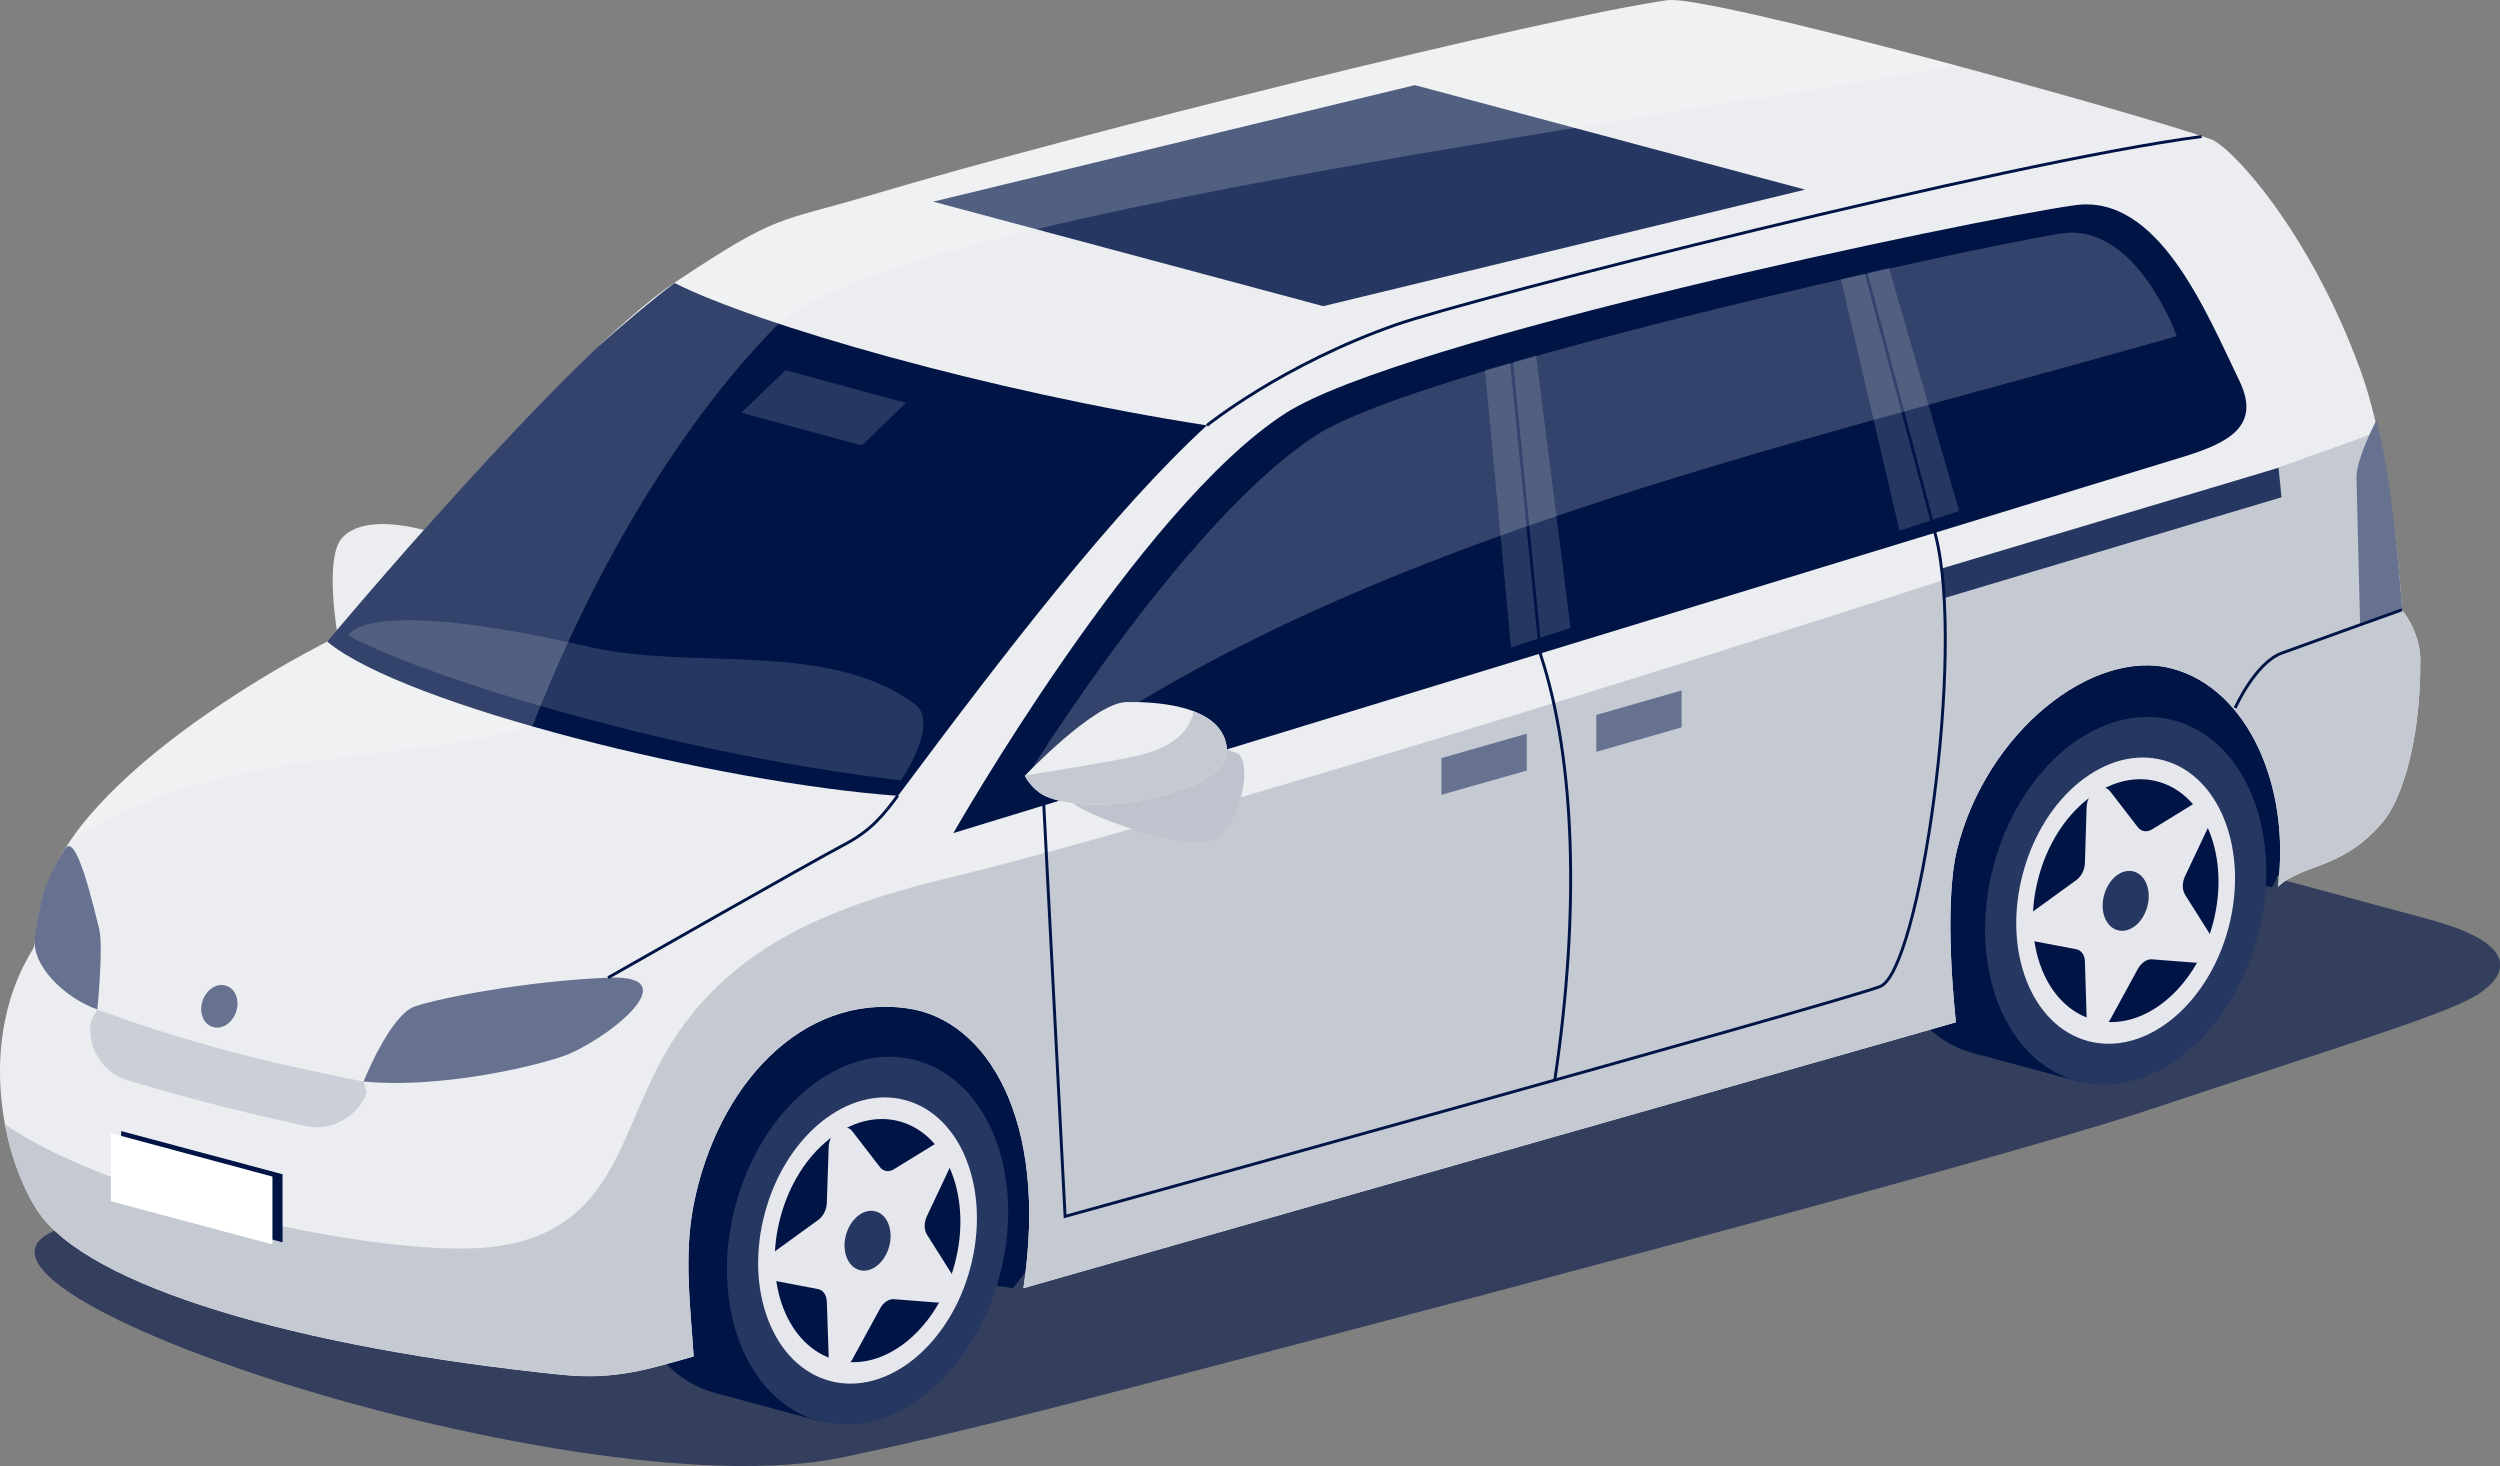 <?xml version="1.0" encoding="UTF-8"?>
<svg id="Layer_1" xmlns="http://www.w3.org/2000/svg" xmlns:xlink="http://www.w3.org/1999/xlink" version="1.1" viewBox="0 0 1186.5 695.8">
  <rect x="0" y="0" width="1186.5" height="695.8" fill="#808080" stroke="none"/>
  <!-- Generator: Adobe Illustrator 29.1.0, SVG Export Plug-In . SVG Version: 2.1.0 Build 142)  -->
  <defs>
    <style>
      .st0, .st1 {
        fill: none;
      }

      .st1 {
        stroke: #001446;
        stroke-miterlimit: 10;
        stroke-width: 1.4px;
      }

      .st2 {
        fill: #cbcfd7;
      }

      .st3 {
        fill: #667290;
      }

      .st4 {
        fill: #c4c9d2;
      }

      .st5 {
        clip-path: url(#clippath-1);
      }

      .st6 {
        clip-path: url(#clippath-2);
      }

      .st7 {
        fill: #ebedf0;
      }

      .st8, .st9 {
        fill: #fff;
      }

      .st10 {
        opacity: .6;
      }

      .st10, .st11 {
        fill: #001446;
      }

      .st12 {
        fill: #263762;
      }

      .st13 {
        fill: #e5e7ec;
      }

      .st14 {
        fill: #bec3cd;
      }

      .st15 {
        clip-path: url(#clippath);
      }

      .st9 {
        isolation: isolate;
        opacity: .2;
      }
    </style>
    <clipPath id="clippath">
      <path class="st0" d="M428.1,289.5l24.3,6.6c3,.8,5.1,3.6,5.1,6.7v61.1c0,3.5-2.5,6.6-5.9,7.2l-4.8,1c-1.3.2-2.6.2-3.8-.1l-21.6-5.7c-4.3-1.1-7.3-5.1-7.3-9.6v-54.8c0-4,1.8-7.8,4.8-10.4,2.6-2.2,6-2.9,9.2-2.1Z"/>
    </clipPath>
    <clipPath id="clippath-1">
      <path class="st0" d="M1140,289.2s-4.3-71.1-19.7-113.4c-24.1-66.3-61.7-106.7-71.2-109.8C1012.9,53.2,810.6-2.6,791.5,0c-60.3,8.7-281.6,63.7-377.4,92.3-45.5,13.6-43.4,8.1-94,41.8-50.5,33.7-164.7,170.3-164.7,170.3,0,0-72.2,35.7-112.3,81.9-29.1,33.5-24.9,59.8-27.4,63.9-26.6,42.8-14.9,98.2,2,124.2,23.4,35.9,123.4,65.2,248.9,78,25.4,2.6,41.3-2.7,62.6-8.7-1.4-22.8-4.8-47.5,0-72,11.2-56.6,51.3-100.3,101.5-93.2,37.2,5.2,67.2,52.1,55,132.8l442.6-126.2s-6.3-54.1.5-81.9c13.8-55.9,64.6-96.1,102.3-85.9,35.6,9.6,56.1,55.6,50,103.5,12.3-11.4,30.3-7.7,49.9-30.9,7.1-8.4,17.8-33.5,17.7-76.7,0-13.5-8.9-24.1-8.9-24.1h0Z"/>
    </clipPath>
    <clipPath id="clippath-2">
      <path class="st0" d="M486.4,368.2s32.8-34.7,48.2-35c12-.2,39.9.9,46.4,16.7,6.5,15.9-13.1,24.4-37.9,29.5-24.8,5.1-41.8,1.2-47.8-2-6-3.2-8.9-9.2-8.9-9.2Z"/>
    </clipPath>
  </defs>
  <path class="st10" d="M979.4,389.5c-43-11.6-113.3-11.6-156.3,0L39.5,580.3c-114.9,21.5,230.1,138.9,360.7,111.3,24.5-5.2,54.5-11.8,113.3-27,116.9-30.3,431.7-113.1,503.7-137,98.5-32.7,145.7-46.8,159.5-56.1s19-23.6-24-35.2l-173.2-46.8h0Z"/>
  <path class="st7" d="M213.3,255.3l-52.8,47.7s-7.1-38.5,2.1-48c13.8-14.3,50.8.3,50.8.3h0Z"/>
  <g>
    <path class="st12" d="M428.1,289.5l24.3,6.6c3,.8,5.1,3.6,5.1,6.7v61.1c0,3.5-2.5,6.6-5.9,7.2l-4.8,1c-1.3.2-2.6.2-3.8-.1l-21.6-5.7c-4.3-1.1-7.3-5.1-7.3-9.5v-54.8c0-4,1.8-7.8,4.8-10.4h0c2.6-2.2,6-2.9,9.2-2.1h0Z"/>
    <g class="st15">
      <polygon class="st11" points="455.5 375.5 447.5 375.5 447.5 305.1 455.5 301.2 455.5 375.5"/>
    </g>
  </g>
  <g>
    <path class="st11" d="M896.4,396.5c-12.7,47.6,5.1,93.8,39.7,103.2,34.6,9.3,73-21.7,85.6-69.3s-5.1-93.8-39.7-103.2c-34.6-9.3-73,21.7-85.6,69.3h0Z"/>
    <polygon class="st11" points="936.2 499.7 987.3 513.5 1033.2 341 982.1 327.2 936.2 499.7"/>
  </g>
  <g>
    <path class="st11" d="M299.4,557.8c-12.7,47.6,5.1,93.8,39.7,103.2,34.6,9.3,72.9-21.7,85.6-69.3,12.7-47.6-5.1-93.8-39.7-103.2-34.6-9.3-73,21.7-85.6,69.3h0Z"/>
    <polygon class="st11" points="339.1 661 390.2 674.8 436.1 502.3 385 488.5 339.1 661"/>
  </g>
  <polygon class="st11" points="1078.3 421 1017.8 413.8 541.1 534.6 480.7 611.4 349.6 590 362.5 477.9 1109.4 275.4 1112.8 358.2 1078.3 421"/>
  <g>
    <path class="st7" d="M1140,289.2s-4.3-71.1-19.7-113.4c-24.1-66.3-61.7-106.7-71.2-109.8C1012.9,53.2,810.6-2.6,791.5.1c-60.3,8.7-281.6,63.7-377.4,92.3-45.5,13.6-43.4,8.1-94,41.8-50.5,33.7-164.7,170.3-164.7,170.3,0,0-72.2,35.7-112.3,81.9-29.1,33.5-24.9,59.8-27.4,63.9-26.6,42.8-14.9,98.2,2,124.2,23.4,35.9,123.4,65.2,248.9,78,25.4,2.6,41.3-2.7,62.6-8.7-1.4-22.8-4.8-47.5,0-72,11.2-56.6,51.3-100.3,101.5-93.2,37.2,5.2,67.2,52.1,55,132.8l442.6-126.2s-6.3-54.1.5-81.9c13.8-55.9,64.6-96.1,102.3-85.9,35.6,9.6,56.1,55.6,50,103.5,12.3-11.4,30.3-7.7,49.9-30.9,7.1-8.4,17.8-33.5,17.7-76.7,0-13.5-8.9-24.1-8.9-24.1h0Z"/>
    <g class="st5">
      <g>
        <polygon class="st12" points="628 145.3 442.9 95.7 671.5 40.4 856.7 90 628 145.3"/>
        <path class="st11" d="M572.8,201.9c-103.5-16.1-213.4-47.8-252.7-67.6-41,31.1-134.9,118.9-164.7,170.3,36.5,30.3,186.5,67.1,270.8,73.1,51.6-69.2,102.5-135.3,146.6-175.8h0Z"/>
        <path class="st12" d="M165.3,301.6c31.6,17.6,145.6,54.8,262.3,68.8,0,0,18.8-27.4,6.4-36.4-41.5-30.3-105.5-15.8-153.3-26.8-109.6-25.2-115.4-5.5-115.4-5.5h0Z"/>
        <polygon class="st12" points="351.8 195.9 409 211.4 430 191.2 372.8 175.7 351.8 195.9"/>
        <path class="st4" d="M1179.6,185.2c-148.4,60.9-610.5,202.9-726.8,230.8-56.3,13.5-104.3,31.6-134.2,79.1-25.5,40.6-25,89.4-85.1,96.7-55.9,6.8-229.8-31.5-254.5-82.2-8-16.4,20.6,114.2,20.6,114.2l247.6,57.4,938.1-267.3-5.8-228.6h0Z"/>
        <path class="st9" d="M1002,13.4c-30.9,23-571.8,78.1-634.3,142.1-48,49.2-88.1,119.9-115,189.2-76.9,21.5-160,5.6-238.5,68.7L310.9,48.7l474.2-81.4,216.9,46.1h0Z"/>
      </g>
    </g>
  </g>
  <polygon class="st12" points="1082.8 236 922.6 283.9 921.2 269.9 1081.4 222 1082.8 236"/>
  <path class="st3" d="M1127.9,199.1c5.9,24,9.5,55.5,12.2,90.1l-20,7.4-1.7-69.7c-.3-9.1,9.6-27.7,9.6-27.7h0Z"/>
  <polygon class="st3" points="798.1 327.7 757.6 339.3 757.6 356.8 798.1 345.2 798.1 327.7"/>
  <polygon class="st3" points="724.6 348.2 684.1 359.8 684.1 377.2 724.6 365.7 724.6 348.2"/>
  <g>
    <path class="st12" d="M349.1,572c-12.7,47.3,5.1,93.1,39.7,102.4,34.6,9.3,73-21.5,85.6-68.8,12.7-47.3-5.1-93.1-39.7-102.4-34.6-9.3-72.9,21.5-85.6,68.8Z"/>
    <path class="st13" d="M363,575.7c-9.9,36.8,4,72.5,30.9,79.7,26.9,7.2,56.8-16.8,66.6-53.6s-4-72.5-30.9-79.7c-26.9-7.2-56.8,16.8-66.6,53.6h0Z"/>
    <path class="st11" d="M370.4,577.7c-8.4,31.2,3.4,61.5,26.2,67.7s48.2-14.2,56.5-45.5c8.4-31.2-3.4-61.5-26.2-67.7s-48.2,14.2-56.5,45.5Z"/>
    <path class="st13" d="M439.9,585.9l11.8,18.7c3.2,5.1-1.3,14.1-6.9,13.6l-20.5-1.6c-2.5-.2-5.1,1.6-6.6,4.4l-13.2,24.2c-3.6,6.6-11,5.7-11.2-1.5l-.9-26c-.1-3.1-1.7-5.4-4.1-5.9l-20-3.8c-5.5-1-5.5-10.6,0-14.5l20-14.5c2.4-1.7,4-4.9,4.1-8.1l.9-26.5c.2-7.3,7.6-12.2,11.2-7.5l13.2,17.1c1.6,2,4.2,2.4,6.6.9l20.5-12.6c5.6-3.5,10.2,3,6.9,9.9l-11.8,25c-1.4,3-1.4,6.4,0,8.6h0Z"/>
    <path class="st12" d="M401.5,586.1c-2.1,7.7.8,15.2,6.5,16.7,5.6,1.5,11.9-3.5,14-11.2s-.8-15.2-6.5-16.7c-5.6-1.5-11.9,3.5-14,11.2Z"/>
  </g>
  <g>
    <path class="st12" d="M946.2,410.7c-12.7,47.3,5.1,93.1,39.7,102.4,34.6,9.3,73-21.5,85.6-68.8s-5.1-93.1-39.7-102.4c-34.6-9.3-73,21.5-85.6,68.8h0Z"/>
    <path class="st13" d="M960.1,414.4c-9.9,36.8,4,72.5,30.9,79.7s56.8-16.8,66.6-53.6-4-72.5-30.9-79.7c-26.9-7.2-56.8,16.8-66.6,53.6h0Z"/>
    <path class="st11" d="M967.5,416.4c-8.4,31.2,3.4,61.5,26.2,67.6s48.2-14.2,56.5-45.5c8.4-31.2-3.4-61.5-26.2-67.6s-48.2,14.2-56.5,45.5Z"/>
    <path class="st13" d="M1037,424.6l11.8,18.7c3.2,5.1-1.3,14.1-6.9,13.6l-20.5-1.6c-2.5-.2-5.1,1.6-6.7,4.4l-13.2,24.2c-3.6,6.6-11,5.6-11.2-1.5l-.8-26c0-3.1-1.7-5.4-4.1-5.9l-20-3.8c-5.5-1-5.5-10.6,0-14.5l20-14.5c2.4-1.7,4-4.9,4.1-8.1l.8-26.5c.2-7.3,7.6-12.2,11.2-7.5l13.2,17.1c1.6,2,4.2,2.4,6.7.9l20.5-12.6c5.6-3.5,10.2,3,6.9,9.9l-11.8,25c-1.4,3-1.4,6.4,0,8.6h0Z"/>
    <path class="st12" d="M998.6,424.8c-2.1,7.7.8,15.2,6.5,16.7,5.7,1.5,11.9-3.5,14-11.2s-.8-15.2-6.5-16.7c-5.7-1.5-11.9,3.5-14,11.2Z"/>
  </g>
  <g>
    <polygon class="st11" points="57.5 569 134.1 589.6 134.1 557.3 57.5 536.8 57.5 569"/>
    <polygon class="st8" points="52.6 570.1 129.3 590.6 129.3 558.4 52.6 537.8 52.6 570.1"/>
  </g>
  <path class="st11" d="M452.4,395.4l582.8-178.3c22.8-6.9,38-14.9,27.6-36.4-15.9-32.9-38.5-88.9-78.1-83.3-49.7,7-319.9,63.8-374.4,98.6-69.7,44.6-157.9,199.5-157.9,199.5h0Z"/>
  <path class="st3" d="M172.5,513.3c32.7,3.2,74.8-5.4,94.1-11.8,19.3-6.4,62-39.2,22-37.5-40,1.7-79.9,9.7-91.6,13.6-11.8,3.9-24.4,35.6-24.4,35.6h0Z"/>
  <path class="st3" d="M46.2,479.1c-14.6-5.1-32-20.5-29.6-35.2,3.3-23.4,7.9-30.4,14.2-40.9,5.5-9.2,14,29.3,16.2,37.6s-.8,38.5-.8,38.5h0Z"/>
  <polygon class="st12" points="717.1 307.3 745.4 298 729 168.7 704.8 175.6 717.1 307.3"/>
  <polygon class="st12" points="901.5 251.9 929.8 242.5 896.5 127.1 873.7 132.6 901.5 251.9"/>
  <g>
    <path class="st1" d="M572.8,201.9s35.9-29,90.1-47.9c36.3-12.6,290.1-77.2,382-89.2"/>
    <path class="st1" d="M885.1,127.4l33.5,126.5c14.4,56-7.7,207.1-26.3,214.3-18.6,7.3-386.8,109.1-386.8,109.1l-10.1-194.9-4.9-38.1"/>
    <path class="st1" d="M737.9,512.6c12-80.1,9.6-152.3-6.7-201.8l-14.1-142"/>
    <path class="st1" d="M288.6,464s98.2-55.9,112.2-63.2c13.2-6.9,19-14.8,25.3-23.2"/>
    <path class="st1" d="M1060.8,336s9.5-21.3,22-26c12.5-4.6,57.2-20.6,57.2-20.6"/>
  </g>
  <path class="st9" d="M486.5,369.9c145-110.9,357.9-156.5,546.6-210.4,0,0-19.2-54.2-54.8-48.7-43.2,6.7-304.1,64-353.2,95.5-62.8,40.2-138.6,163.6-138.6,163.6h0Z"/>
  <g>
    <path class="st14" d="M503.5,373.4s-4.3,1.1,6.5,8.4c11.8,8,53.8,21.6,64.6,17.3,15.2-6,20-39.1,12.3-41.7-19.5-6.5-26.3-12.8-32.8-12.4-6.5.4-50.6,28.4-50.6,28.4h0Z"/>
    <g>
      <path class="st7" d="M486.4,368.2s32.8-34.7,48.2-35c12-.2,39.9.9,46.4,16.7,6.5,15.9-13.1,24.4-37.9,29.5-24.8,5.1-41.8,1.2-47.8-2-6-3.2-8.9-9.2-8.9-9.2Z"/>
      <g class="st6">
        <path class="st4" d="M566.6,334.5s2.1,17.2-25.7,23.9c-14.4,3.5-60.2,10.5-60.2,10.5l11.1,20.2,92,1.8,11.9-39.6-16.8-22.7-12.3,6h0Z"/>
      </g>
    </g>
  </g>
  <path class="st2" d="M172.5,513.3c-53.9-10.6-87.7-20.2-126.3-34.1l-3,5.4c-2.1,12.5,5.4,24.6,17.6,28.2,24.7,7.4,53.6,15,84.8,21.7,11.8,2.5,23.7-4.4,28.4-15.5l-1.4-5.7Z"/>
  <path class="st3" d="M112,480.4c-1.9,5.4-7,8.5-11.3,6.9-4.4-1.5-6.4-7.1-4.5-12.5,1.9-5.4,7-8.5,11.3-6.9,4.4,1.5,6.4,7.1,4.5,12.5Z"/>
</svg>